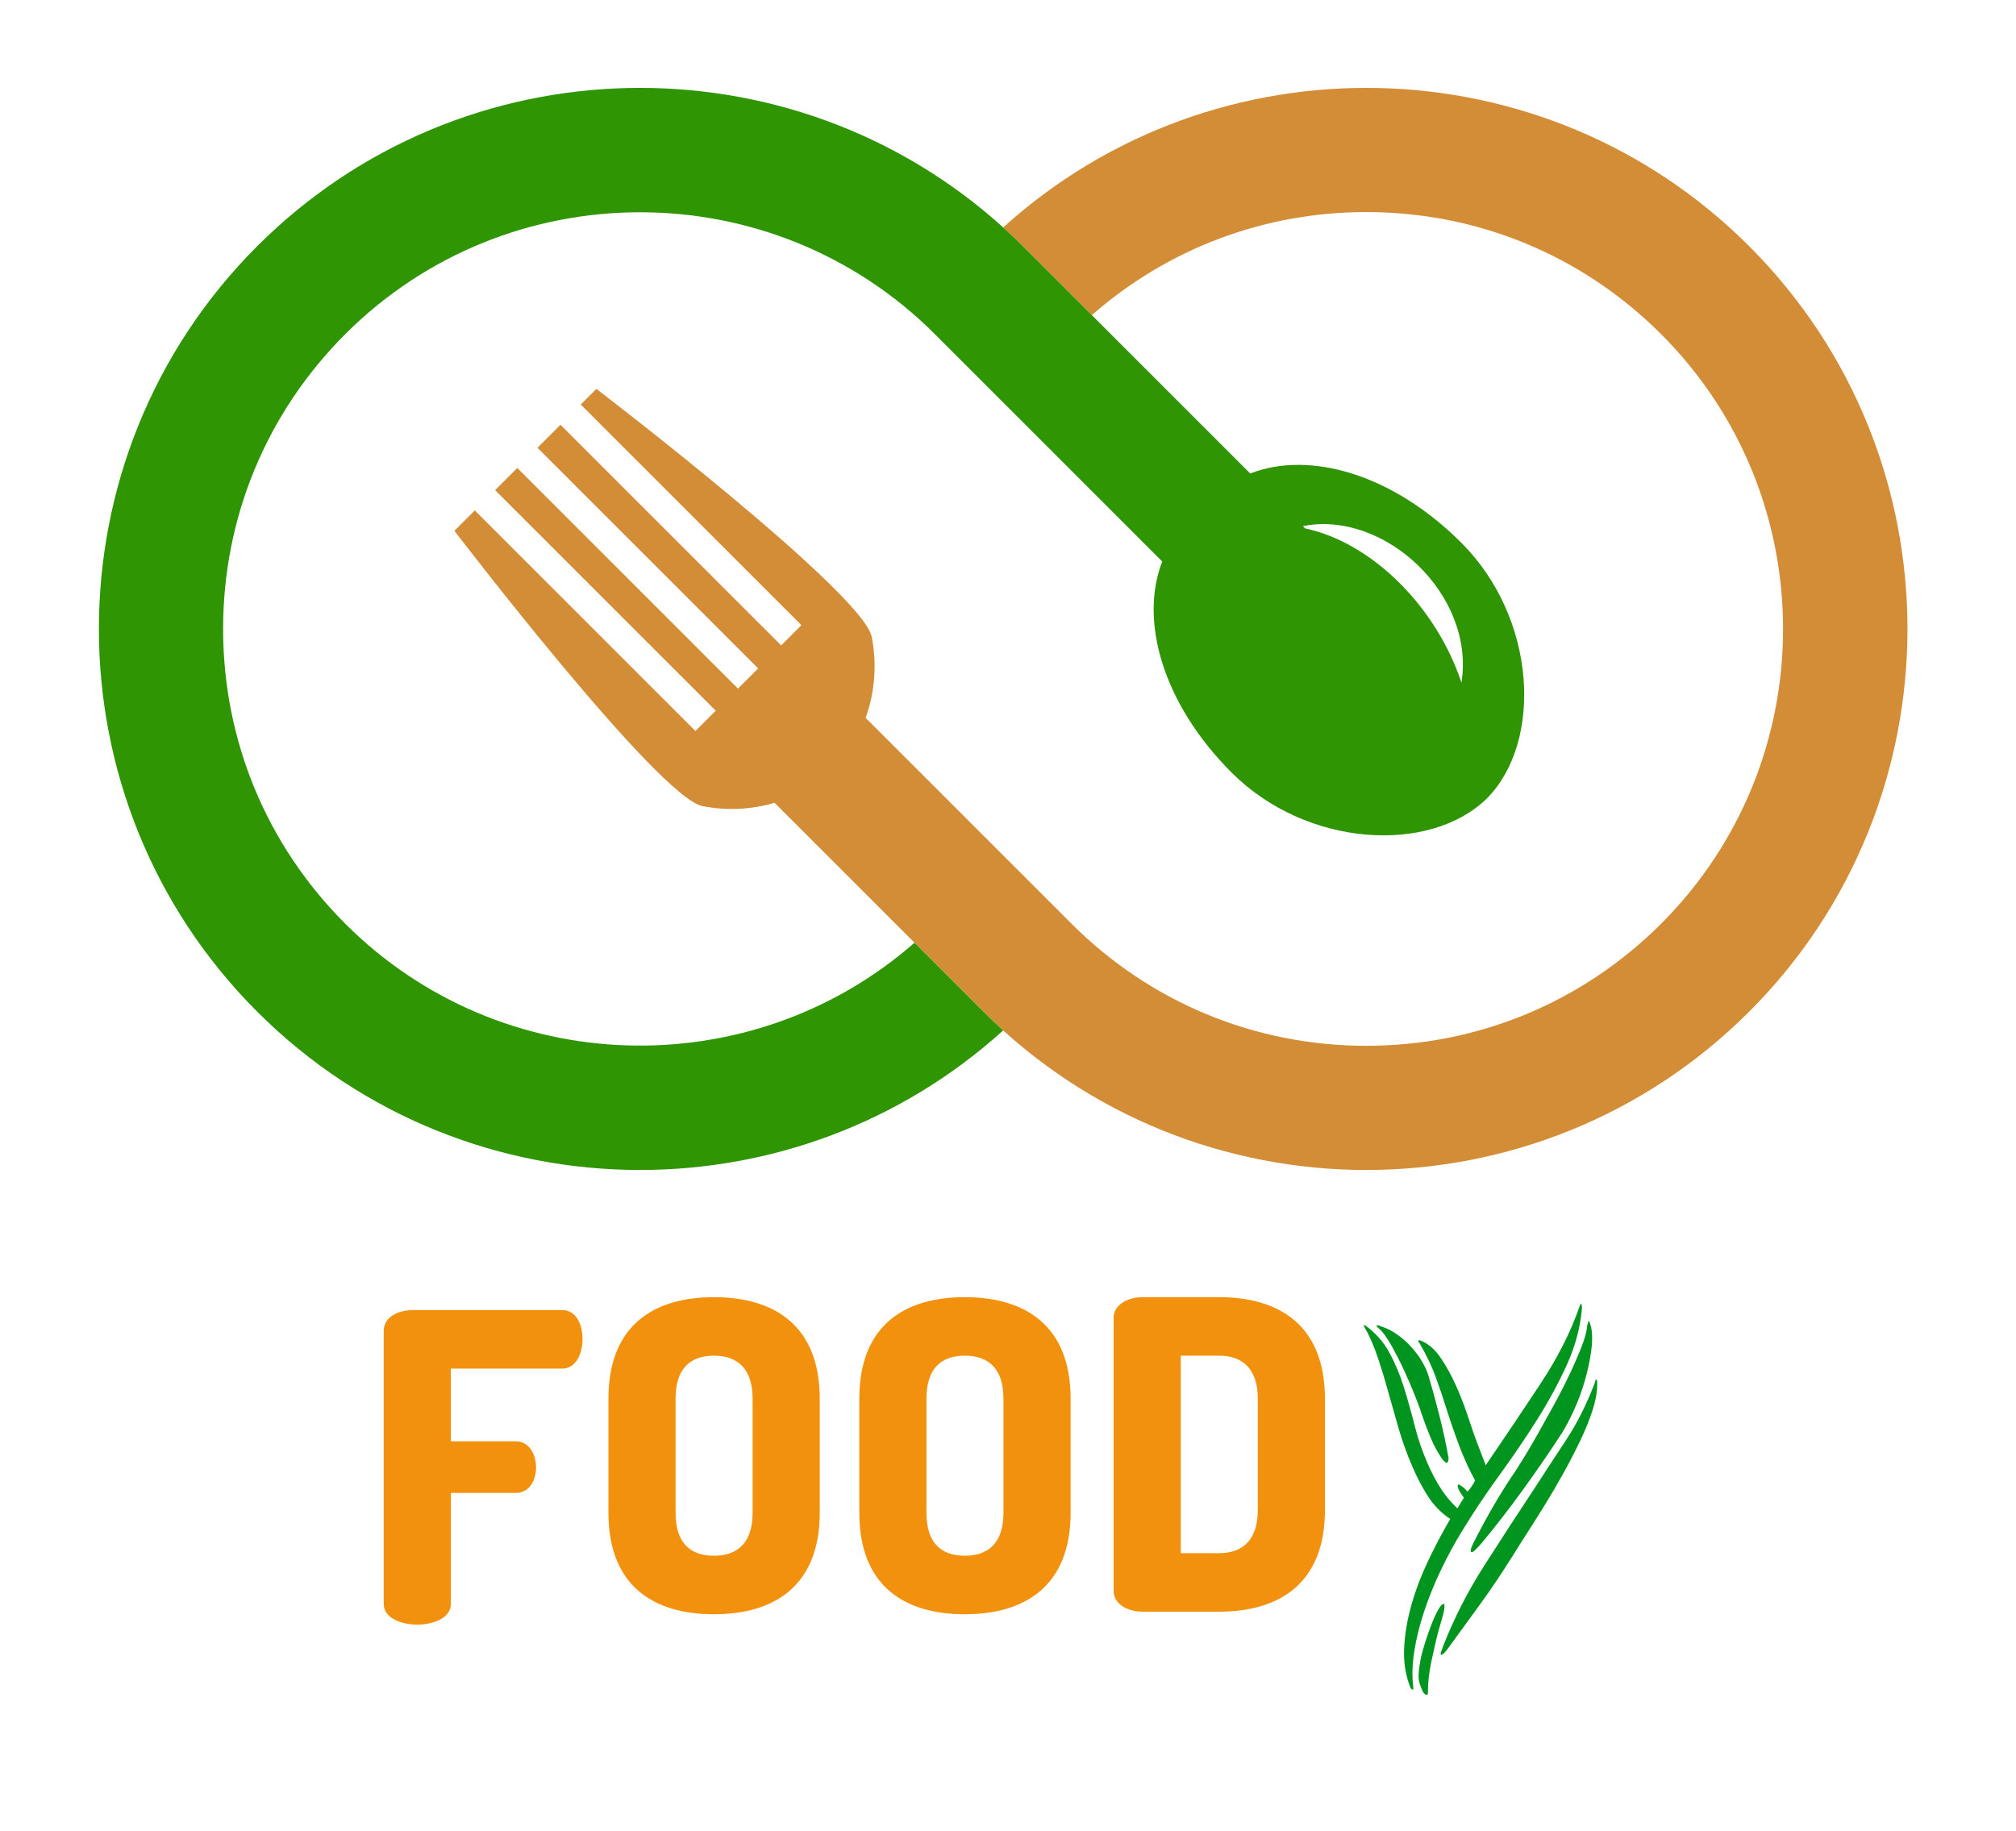 <?xml version="1.0" encoding="utf-8"?>
<svg id="master-artboard" viewBox="0 0 557 505.962" version="1.1" xmlns="http://www.w3.org/2000/svg" x="0px" y="0px" width="557px" height="505.962px" enable-background="new 0 0 2340 1560"><rect id="ee-background" x="0" y="0" width="557" height="505.962" style="fill: white; fill-opacity: 0; pointer-events: none;"/><defs><style id="ee-google-fonts">@import url(https://fonts.googleapis.com/css?family=Akronim:400);</style><path id="text-path-0" d="M 422.723 466.926 A 100 -4 0 0 0 499.326 466.926 A 100 -4 0 0 0 422.723 466.926 Z" style="fill: none; stroke: red; stroke-width: 2;"/></defs>

<path fill="#F1910D" d="M890.547,884.544c0-3.805,4.042-5.707,8.085-5.707h41.257c3.923,0,5.588,4.161,5.588,7.966&#10;&#9;&#9;c0,4.399-2.021,8.204-5.588,8.204h-30.794V915.1h17.954c3.566,0,5.588,3.448,5.588,7.253c0,3.21-1.665,7.015-5.588,7.015h-17.954&#10;&#9;&#9;v30.676c0,3.805-4.637,5.707-9.274,5.707s-9.274-1.902-9.274-5.707V884.544z" transform="matrix(1, 0, 0, 1, -784.528, -516.811)" style="paint-order: fill;"/><path fill="#F1910D" d="M949.994,938.404v-31.508c0-20.45,12.722-28.06,29.129-28.06c16.408,0,29.249,7.609,29.249,28.06v31.508&#10;&#9;&#9;c0,20.449-12.841,28.059-29.249,28.059C962.716,966.463,949.994,958.854,949.994,938.404z M989.825,906.896&#10;&#9;&#9;c0-8.204-4.043-11.89-10.701-11.89s-10.582,3.686-10.582,11.89v31.508c0,8.203,3.923,11.889,10.582,11.889&#10;&#9;&#9;s10.701-3.686,10.701-11.889V906.896z" transform="matrix(1, 0, 0, 1, -781.887, -520.377)" style="paint-order: fill;"/><path fill="#F1910D" d="M1019.308,938.404v-31.508c0-20.45,12.722-28.06,29.129-28.06c16.408,0,29.249,7.609,29.249,28.06v31.508&#10;&#9;&#9;c0,20.449-12.841,28.059-29.249,28.059C1032.03,966.463,1019.308,958.854,1019.308,938.404z M1059.138,906.896&#10;&#9;&#9;c0-8.204-4.043-11.89-10.701-11.89s-10.582,3.686-10.582,11.89v31.508c0,8.203,3.923,11.889,10.582,11.889&#10;&#9;&#9;s10.701-3.686,10.701-11.889V906.896z" transform="matrix(1, 0, 0, 1, -781.887, -520.377)" style="paint-order: fill;"/><path fill="#F1910D" d="M1118.702,878.837c16.408,0,29.249,7.609,29.249,28.06v30.794c0,20.45-12.841,28.06-29.249,28.06h-21.044&#10;&#9;&#9;c-4.875,0-8.085-2.615-8.085-5.588v-75.737c0-2.973,3.21-5.588,8.085-5.588H1118.702z M1108.12,895.007v54.573h10.582&#10;&#9;&#9;c6.658,0,10.701-3.805,10.701-11.89v-30.794c0-8.085-4.043-11.89-10.701-11.89H1108.12z" transform="matrix(1, 0, 0, 1, -781.887, -520.377)" style="paint-order: fill;"/><path d="M 443.298 467.231 C 443.298 467.698 443.298 467.931 443.298 467.931 C 442.925 467.931 442.645 467.698 442.458 467.231 C 441.152 463.871 440.592 460.278 440.778 456.451 C 440.965 452.625 441.618 448.705 442.738 444.691 C 443.858 440.678 445.375 436.641 447.288 432.581 C 449.202 428.521 451.278 424.578 453.518 420.751 C 450.998 419.071 448.922 416.948 447.288 414.381 C 445.655 411.815 444.232 409.085 443.018 406.191 C 441.525 402.738 440.265 399.238 439.238 395.691 C 438.212 392.145 437.232 388.691 436.298 385.331 C 435.365 381.971 434.385 378.775 433.358 375.741 C 432.332 372.708 431.118 369.978 429.718 367.551 C 429.718 367.178 429.765 367.038 429.858 367.131 C 432.752 369.185 435.015 371.705 436.648 374.691 C 438.282 377.678 439.635 380.898 440.708 384.351 C 441.782 387.805 442.785 391.375 443.718 395.061 C 444.652 398.748 445.865 402.271 447.358 405.631 C 448.385 407.965 449.528 410.135 450.788 412.141 C 452.048 414.148 453.612 416.038 455.478 417.811 L 457.298 414.871 C 456.645 414.031 456.155 413.261 455.828 412.561 C 455.502 411.861 455.478 411.418 455.758 411.231 C 455.945 411.231 456.272 411.395 456.738 411.721 C 457.205 412.048 457.718 412.538 458.278 413.191 C 459.212 412.165 459.912 411.138 460.378 410.111 C 458.698 407.031 457.228 403.811 455.968 400.451 C 454.708 397.091 453.518 393.638 452.398 390.091 C 451.465 387.105 450.485 384.211 449.458 381.411 C 448.432 378.611 446.985 375.578 445.118 372.311 C 445.025 372.125 444.908 371.961 444.768 371.821 C 444.628 371.681 444.605 371.565 444.698 371.471 C 444.885 371.285 445.212 371.331 445.678 371.611 C 447.638 372.451 449.388 374.015 450.928 376.301 C 452.468 378.588 453.845 381.085 455.058 383.791 C 456.272 386.498 457.322 389.181 458.208 391.841 C 459.095 394.501 459.818 396.625 460.378 398.211 L 463.318 405.911 C 468.545 398.258 473.562 390.791 478.368 383.511 C 483.175 376.231 486.792 369.091 489.218 362.091 C 489.405 361.625 489.498 361.391 489.498 361.391 C 489.685 361.205 489.802 361.321 489.848 361.741 C 489.895 362.161 489.918 362.418 489.918 362.511 C 489.452 367.831 488.052 373.058 485.718 378.191 C 483.385 383.325 480.608 388.435 477.388 393.521 C 474.168 398.608 470.692 403.718 466.958 408.851 C 463.225 413.985 459.772 419.165 456.598 424.391 C 454.545 427.751 452.632 431.298 450.858 435.031 C 449.085 438.765 447.568 442.521 446.308 446.301 C 445.048 450.081 444.138 453.768 443.578 457.361 C 443.018 460.955 442.925 464.245 443.298 467.231 M 471.018 430.551 C 469.618 432.791 468.125 435.101 466.538 437.481 C 464.952 439.861 463.342 442.171 461.708 444.411 C 460.075 446.651 458.512 448.798 457.018 450.851 C 455.525 452.905 454.172 454.771 452.958 456.451 C 452.492 457.105 452.072 457.595 451.698 457.921 C 451.325 458.248 451.092 458.365 450.998 458.271 C 450.812 458.271 450.812 457.991 450.998 457.431 C 451.185 456.871 451.372 456.358 451.558 455.891 C 454.545 448.238 458.302 440.865 462.828 433.771 C 467.355 426.678 471.998 419.538 476.758 412.351 C 479.652 407.871 482.592 403.368 485.578 398.841 C 488.565 394.315 491.178 389.111 493.418 383.231 C 493.605 382.765 493.675 382.485 493.628 382.391 C 493.582 382.298 493.652 382.251 493.838 382.251 C 494.025 382.345 494.118 382.531 494.118 382.811 C 494.118 383.091 494.118 383.371 494.118 383.651 C 494.118 385.705 493.698 388.038 492.858 390.651 C 492.018 393.265 490.898 396.041 489.498 398.981 C 488.098 401.921 486.558 404.908 484.878 407.941 C 483.198 410.975 481.495 413.891 479.768 416.691 C 478.042 419.491 476.408 422.081 474.868 424.461 C 473.328 426.841 472.045 428.871 471.018 430.551 M 484.318 397.091 C 481.052 402.131 477.458 407.358 473.538 412.771 C 469.618 418.185 465.745 423.178 461.918 427.751 C 461.732 427.938 461.312 428.381 460.658 429.081 C 460.005 429.781 459.538 430.038 459.258 429.851 C 459.072 429.665 459.142 429.175 459.468 428.381 C 459.795 427.588 460.052 427.051 460.238 426.771 C 460.892 425.465 461.685 423.948 462.618 422.221 C 463.552 420.495 464.532 418.745 465.558 416.971 C 466.585 415.198 467.635 413.471 468.708 411.791 C 469.782 410.111 470.738 408.665 471.578 407.451 C 471.952 406.891 472.698 405.701 473.818 403.881 C 474.938 402.061 476.198 399.915 477.598 397.441 C 478.998 394.968 480.492 392.285 482.078 389.391 C 483.665 386.498 485.112 383.675 486.418 380.921 C 487.725 378.168 488.845 375.601 489.778 373.221 C 490.712 370.841 491.225 368.951 491.318 367.551 C 491.505 366.618 491.645 366.151 491.738 366.151 C 491.925 366.151 492.065 366.361 492.158 366.781 C 492.252 367.201 492.345 367.505 492.438 367.691 C 492.812 369.651 492.812 371.938 492.438 374.551 C 492.065 377.165 491.482 379.848 490.688 382.601 C 489.895 385.355 488.915 388.015 487.748 390.581 C 486.582 393.148 485.438 395.318 484.318 397.091 M 447.498 381.131 C 448.525 384.585 449.528 388.248 450.508 392.121 C 451.488 395.995 452.305 399.751 452.958 403.391 C 453.052 403.578 453.075 403.881 453.028 404.301 C 452.982 404.721 452.865 405.025 452.678 405.211 C 452.492 405.305 452.212 405.165 451.838 404.791 C 451.465 404.418 451.232 404.138 451.138 403.951 C 450.672 403.298 450.158 402.458 449.598 401.431 C 449.038 400.405 448.525 399.331 448.058 398.211 C 447.592 397.091 447.148 395.971 446.728 394.851 C 446.308 393.731 445.958 392.751 445.678 391.911 C 445.398 390.978 444.815 389.368 443.928 387.081 C 443.042 384.795 442.015 382.391 440.848 379.871 C 439.682 377.351 438.468 374.971 437.208 372.731 C 435.948 370.491 434.805 368.951 433.778 368.111 C 433.218 367.551 433.032 367.271 433.218 367.271 C 433.312 367.178 433.498 367.178 433.778 367.271 C 434.058 367.365 434.292 367.458 434.478 367.551 C 435.972 368.018 437.442 368.765 438.888 369.791 C 440.335 370.818 441.642 371.985 442.808 373.291 C 443.975 374.598 444.955 375.928 445.748 377.281 C 446.542 378.635 447.125 379.918 447.498 381.131 M 448.338 459.951 C 447.965 461.725 447.708 463.288 447.568 464.641 C 447.428 465.995 447.358 467.185 447.358 468.211 C 447.358 468.398 447.358 468.631 447.358 468.911 C 447.358 469.191 447.218 469.331 446.938 469.331 C 446.752 469.331 446.542 469.215 446.308 468.981 C 446.075 468.748 445.912 468.491 445.818 468.211 C 445.632 467.745 445.445 467.278 445.258 466.811 C 445.072 466.345 444.932 465.808 444.838 465.201 C 444.745 464.595 444.745 463.801 444.838 462.821 C 444.932 461.841 445.118 460.605 445.398 459.111 C 445.678 457.898 446.098 456.405 446.658 454.631 C 447.218 452.858 447.825 451.155 448.478 449.521 C 449.132 447.888 449.762 446.558 450.368 445.531 C 450.975 444.505 451.465 444.085 451.838 444.271 C 451.932 444.365 451.955 444.691 451.908 445.251 C 451.862 445.811 451.745 446.441 451.558 447.141 C 451.372 447.841 451.185 448.518 450.998 449.171 C 450.812 449.825 450.672 450.291 450.578 450.571 C 450.112 452.158 449.715 453.721 449.388 455.261 C 449.062 456.801 448.712 458.365 448.338 459.951 Z" transform="matrix(1, 0, 0, 1, -52.83, -1)" style="fill: rgb(0, 149, 30); white-space: pre; color: rgb(51, 51, 51); paint-order: fill; stroke: rgb(0, 0, 0); stroke-width: 0; stroke-opacity: 0.79; fill-opacity: 1;"/>
<path fill="#F1910D" d="M1376.104,583.121c-56.545-56.543-147.463-58.268-206.104-5.177c1.846,1.672,3.662,3.396,5.441,5.177&#10;&#9;&#9;l19.057,19.056c21-18.417,47.641-28.481,75.832-28.481c30.77,0,59.699,11.982,81.457,33.74c44.914,44.916,44.914,117.999,0,162.913&#10;&#9;&#9;c-21.758,21.759-50.688,33.741-81.457,33.741c-30.771,0-59.699-11.982-81.457-33.74l-56.887-56.887&#10;&#9;&#9;c2.641-7.249,3.129-15.133,1.694-22.371c-2.434-12.247-76.073-68.541-76.073-68.541l-4.329,4.329l60.972,60.971l-5.595,5.597&#10;&#9;&#9;l-60.972-60.972l-6.357,6.356l60.972,60.972l-5.575,5.575l-60.972-60.972l-6.127,6.128l60.957,60.957l-5.603,5.603l-60.964-60.963&#10;&#9;&#9;l-5.642,5.642c0,0,56.294,73.636,68.535,76.076c6.444,1.277,13.379,1.025,19.931-0.903l57.719,57.719&#10;&#9;&#9;c29.161,29.161,67.466,43.742,105.772,43.742c38.305,0,76.611-14.581,105.773-43.742&#10;&#9;&#9;C1434.426,736.342,1434.426,641.443,1376.104,583.121z" transform="matrix(1, 0, 0, 1, -892.83, -515.094)" style="fill: rgb(211, 141, 55);"/><path fill="#96C01F" d="M1164.558,794.665l-19.06-19.06c-45.197,39.578-114.198,37.831-157.285-5.257&#10;&#9;&#9;c-21.757-21.757-33.74-50.686-33.74-81.456s11.983-59.699,33.74-81.457c44.916-44.915,117.998-44.915,162.914,0l62.82,62.822&#10;&#9;&#9;c-0.018,0.039-0.029,0.067-0.031,0.073c-6.305,16.289,0.137,39.196,19.189,58.25c20.793,20.792,54.826,22.575,70.566,7.131&#10;&#9;&#9;c0.006-0.007,0.02-0.019,0.025-0.026c0.014-0.013,0.014-0.013,0.033-0.033c15.441-15.737,13.656-49.771-7.135-70.562&#10;&#9;&#9;c-19.053-19.053-41.957-25.512-58.262-19.179c-0.02,0.008-0.051,0.02-0.072,0.027l-43.764-43.763l-19.057-19.056&#10;&#9;&#9;c-0.891-0.892-1.791-1.769-2.699-2.633c-0.885-0.84-1.776-1.667-2.676-2.481c-58.639-53.153-149.604-51.451-206.169,5.114&#10;&#9;&#9;c-58.322,58.322-58.322,153.221,0,211.544c29.162,29.161,67.468,43.742,105.772,43.742c35.967,0,71.933-12.856,100.33-38.566&#10;&#9;&#9;C1168.153,798.169,1166.338,796.446,1164.558,794.665z M1296.619,703.728c-7.057-21.178-24.826-38.696-43.186-42.616l-0.627-0.628&#10;&#9;&#9;C1275.25,655.99,1300.465,679.359,1296.619,703.728z" transform="matrix(1, 0, 0, 1, -892.83, -515.094)" style="fill: rgb(47, 149, 3);"/>
</svg>